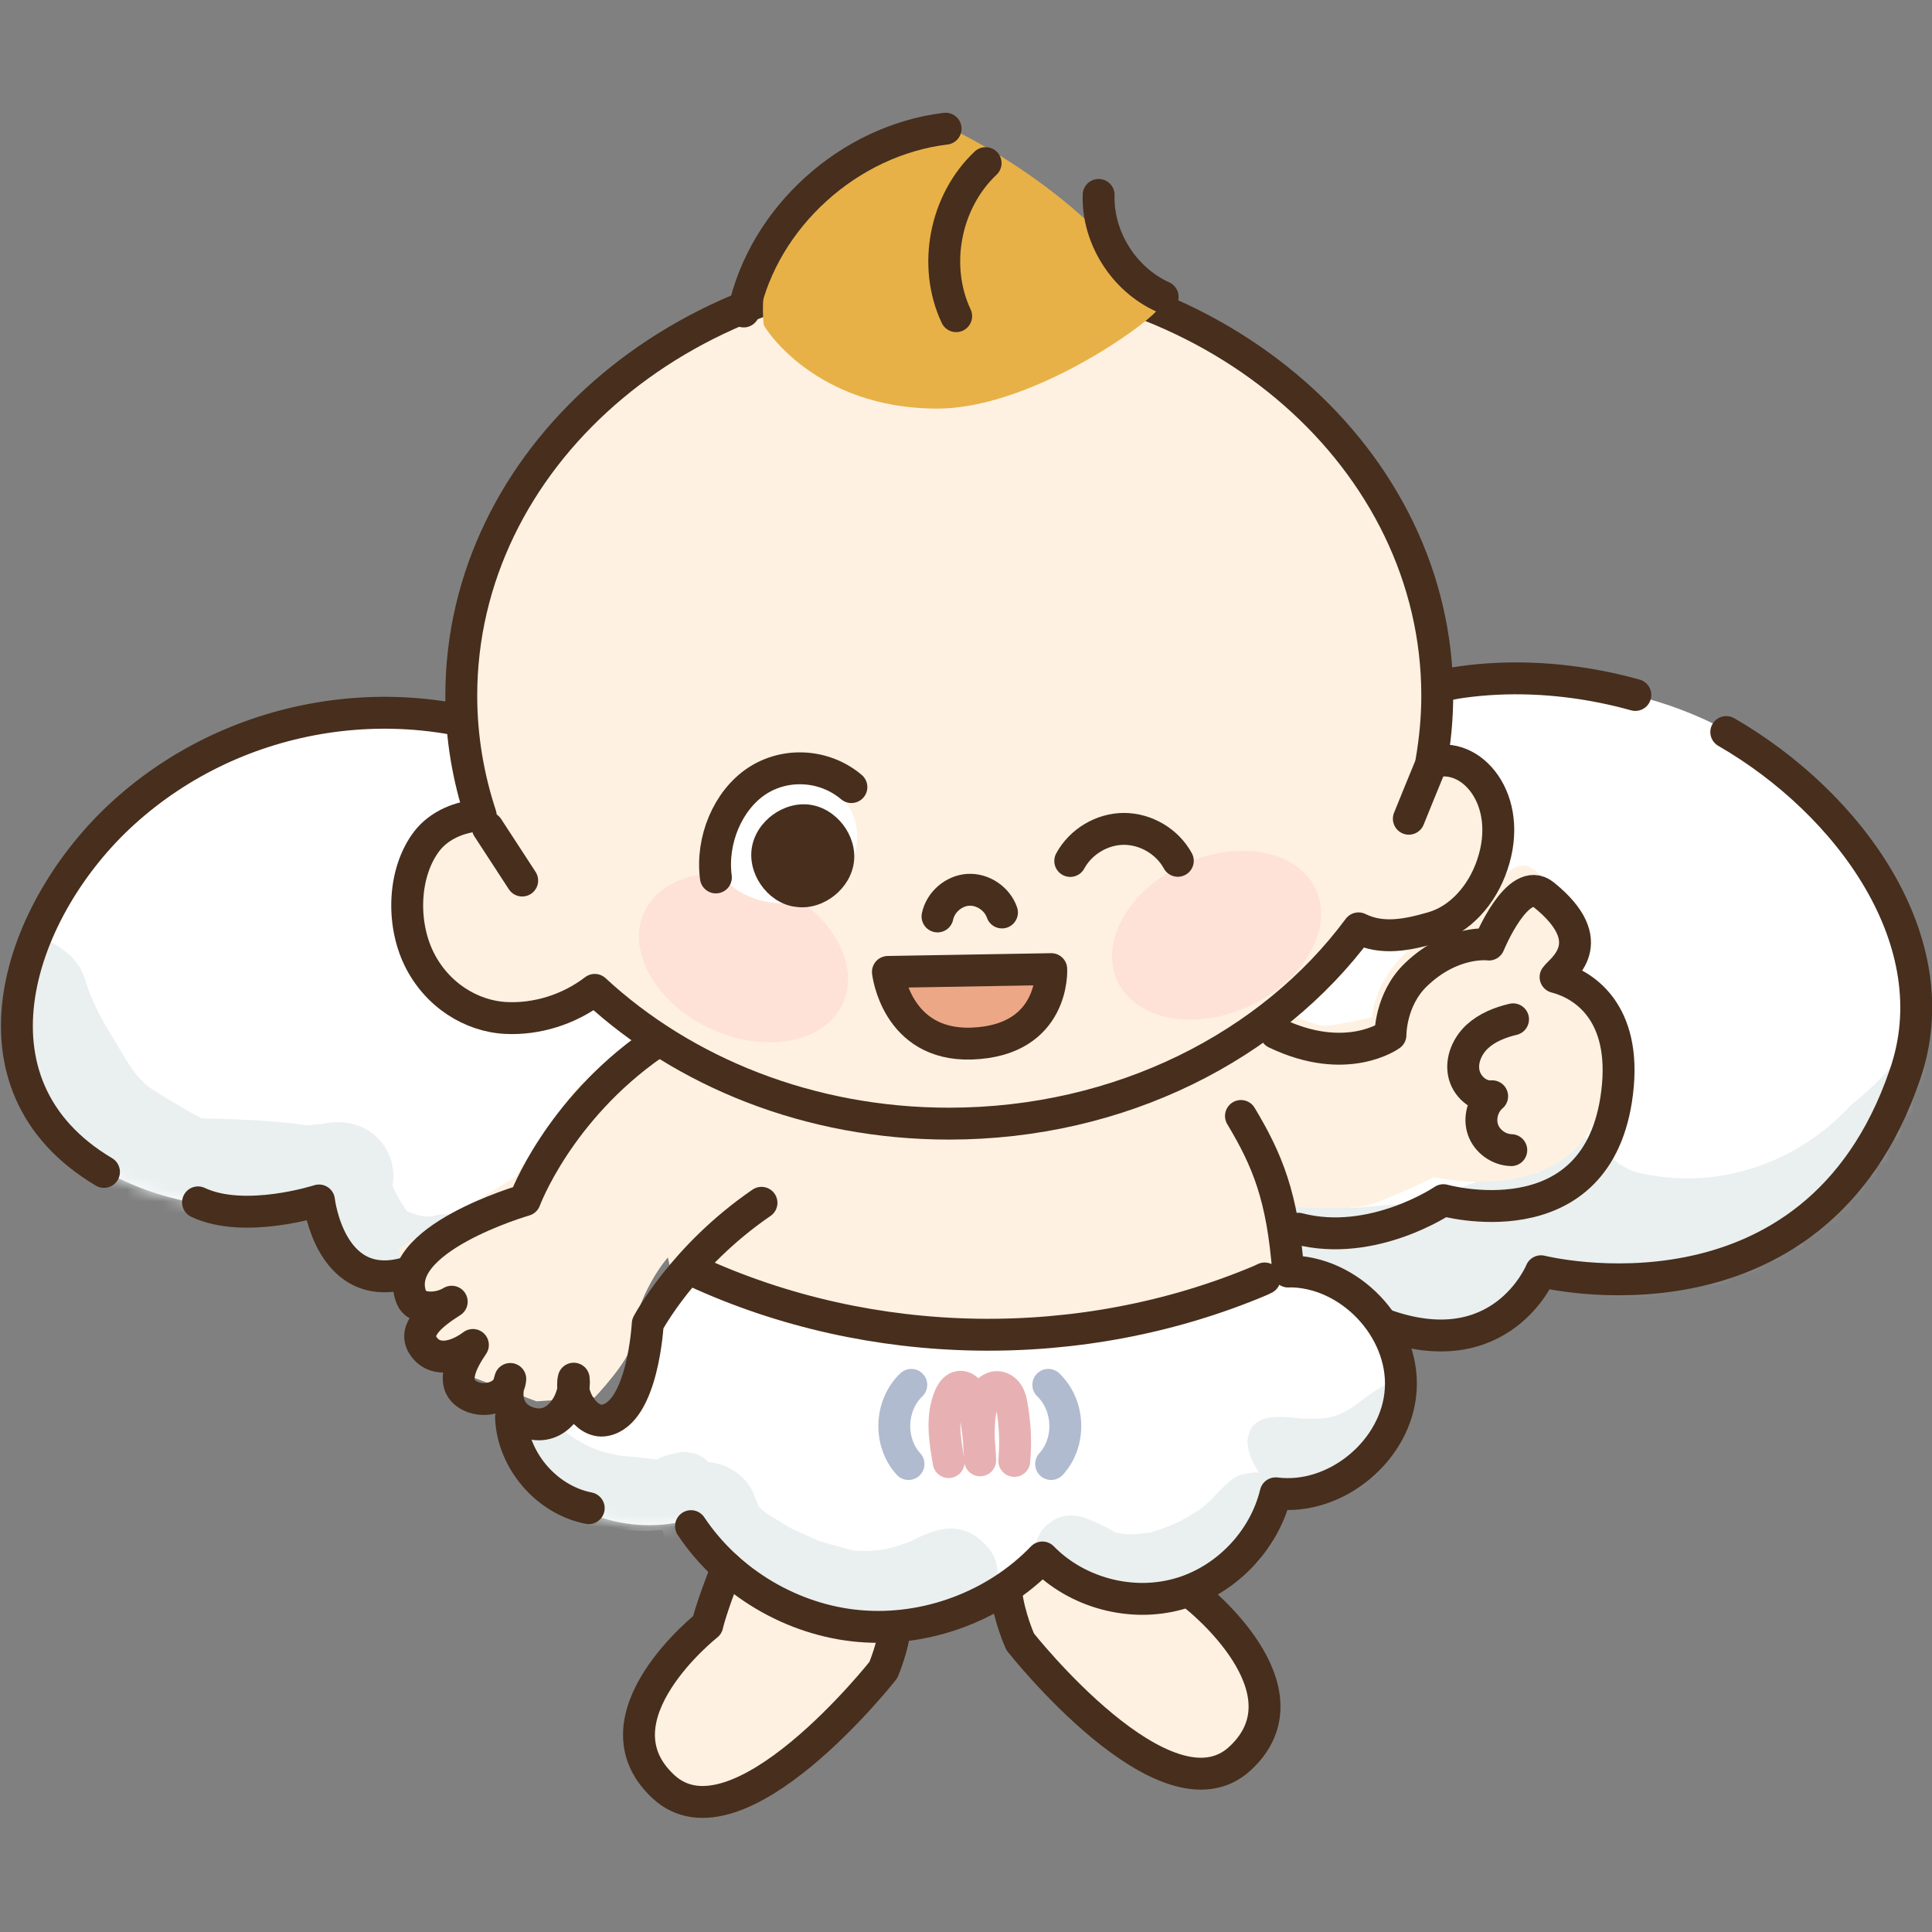 <svg width="160" height="160" viewBox="0 0 160 160" fill="none" xmlns="http://www.w3.org/2000/svg">
<rect x="0" y="0" width="160" height="160" fill="#808080" stroke="none"/>
<g clip-path="url(#clip0_4861_2027)">
<path d="M30.853 58.712C19.567 59.309 7.782 67.279 4.224 74.092C2.128 78.114 -1.955 88.838 5.906 95.09C15.083 102.391 26.417 99.417 26.417 99.417C26.417 99.417 25.941 103.89 30.402 105.474C36.154 107.521 64.026 100.428 64.026 100.428L66.915 71.581C66.915 71.593 42.796 58.078 30.853 58.712Z" fill="white"/>
<mask id="mask0_4861_2027" style="mask-type:luminance" maskUnits="userSpaceOnUse" x="1" y="58" width="66" height="48">
<path d="M30.853 58.712C19.567 59.309 7.782 67.279 4.224 74.092C2.128 78.114 -1.955 88.838 5.906 95.09C15.083 102.391 26.417 99.417 26.417 99.417C26.417 99.417 25.941 103.89 30.402 105.474C36.154 107.521 64.026 100.428 64.026 100.428L66.915 71.581C66.915 71.593 42.796 58.078 30.853 58.712Z" fill="white"/>
</mask>
<g mask="url(#mask0_4861_2027)">
<path d="M35.825 100.721C35.788 100.733 35.751 100.733 35.715 100.745C35.691 100.745 35.678 100.757 35.666 100.757C35.569 100.757 35.471 100.757 35.374 100.745C35.203 100.733 35.032 100.709 34.862 100.684C34.776 100.66 34.679 100.648 34.533 100.611C34.265 100.526 34.021 100.428 33.753 100.331C33.728 100.319 33.704 100.294 33.667 100.282C32.924 99.136 32.656 98.6 32.51 98.21C32.692 97.199 32.534 96.126 31.986 95.176C31.12 93.664 29.609 92.97 28.073 92.933C28.061 92.933 28.061 92.933 28.049 92.933C27.623 92.933 27.184 92.97 26.77 93.067C26.745 93.067 26.709 93.079 26.684 93.079C26.184 93.116 25.77 93.153 25.392 93.201C22.735 92.763 18.567 92.653 16.666 92.616C15.179 91.812 13.729 90.947 12.315 90.02C11.913 89.667 11.523 89.289 11.182 88.875C10.792 88.314 10.414 87.741 10.073 87.156C9.342 85.889 8.525 84.67 7.904 83.342C7.733 82.94 7.587 82.611 7.55 82.513C7.575 82.562 7.587 82.611 7.611 82.647C7.611 82.647 7.599 82.635 7.599 82.623C7.587 82.586 7.562 82.537 7.55 82.501C7.526 82.464 7.538 82.464 7.562 82.562C7.453 82.355 7.367 82.135 7.294 81.904C7.367 82.087 7.465 82.306 7.55 82.501C7.489 82.355 7.428 82.196 7.367 82.05C7.331 81.965 7.319 81.916 7.282 81.855C6.892 80.636 6.648 79.076 3.382 77.614C0.75 76.834 -2.26 78.552 -2.943 81.209C-3.175 81.806 -3.175 82.489 -3.077 83.147C-3.04 83.732 -3.004 84.305 -2.833 84.865C-2.809 84.963 -2.797 85.06 -2.772 85.17C-2.468 86.51 -1.87 87.754 -1.334 89.009C-1.322 89.033 -1.298 89.07 -1.286 89.094C-0.298 92.141 1.286 94.956 3.443 97.369C5.442 100.27 8.708 101.708 12.072 102.317C15.277 103.524 18.714 104.219 22.126 103.573C23.515 103.353 22.285 103.524 21.59 103.621C22.675 103.463 23.759 103.292 24.844 103.061C25.478 104.267 26.245 105.401 27.086 106.424C28.89 108.192 31.437 108.898 33.899 109.069C36.044 108.947 38.713 108.801 40.114 106.948C42.625 103.853 39.261 99.636 35.825 100.721Z" fill="#EAEFEF"/>
</g>
<path d="M129.289 56.701C140.575 57.298 149.922 63.355 156.223 72.666C160.306 78.686 159.879 88.473 155.394 95.395C145.511 110.666 127.62 105.279 127.62 105.279C127.62 105.279 125.67 110.3 119.844 110.605C111.521 111.031 96.116 98.43 96.116 98.43L93.228 69.583C93.228 69.583 117.346 56.067 129.289 56.701Z" fill="white"/>
<mask id="mask1_4861_2027" style="mask-type:luminance" maskUnits="userSpaceOnUse" x="93" y="56" width="67" height="55">
<path d="M129.29 56.701C140.576 57.298 149.923 63.355 156.224 72.666C160.307 78.686 159.88 88.473 155.395 95.395C145.512 110.666 127.621 105.279 127.621 105.279C127.621 105.279 125.671 110.3 119.845 110.605C111.522 111.031 96.117 98.43 96.117 98.43L93.228 69.583C93.228 69.583 117.347 56.067 129.29 56.701Z" fill="white"/>
</mask>
<g mask="url(#mask1_4861_2027)">
<path d="M161.818 89.959C161.745 89.825 161.647 89.704 161.55 89.57C161.062 88.68 160.282 87.936 159.344 87.51C158.844 87.217 158.284 87.022 157.711 86.937C156.517 88.619 155.018 90.154 153.299 91.507C148.924 96.321 142.099 98.734 135.494 97.065C135.116 96.967 134.799 96.809 134.519 96.626C134.104 96.443 133.812 96.187 133.556 95.895C133.434 95.858 133.3 95.834 133.178 95.785C131.996 95.371 131.326 94.505 131.07 93.555C129.973 93.555 128.9 94.188 128.51 95.237C127.791 95.517 127.328 96.358 127.499 97.113C126.902 97.162 126.292 97.272 125.695 97.43C125.61 97.442 125.537 97.479 125.451 97.491C124.671 97.406 123.879 97.491 123.099 97.723C122.283 97.832 121.527 98.088 120.832 98.515C120.845 98.503 120.869 98.478 120.881 98.466C120.723 98.588 120.552 98.673 120.369 98.759C119.37 99.1 118.358 99.404 117.31 99.612C117.188 99.624 117.067 99.648 116.932 99.66C114.154 99.843 112.886 99.977 111.899 100.038C111.229 99.746 110.498 99.624 109.754 99.685C109.681 99.636 109.62 99.6 109.547 99.551C109.547 99.563 109.535 99.575 109.535 99.575C107.609 98.576 105.306 98.405 103.551 99.965C100.529 102.013 100.882 107.009 103.99 108.813C104.221 108.996 104.453 109.166 104.684 109.349C107 110.897 109.705 111.202 112.411 111.092C114.751 111.604 117.14 111.543 119.455 111.031C119.857 110.982 120.26 110.921 120.65 110.836C120.845 110.763 121.04 110.666 121.235 110.58C122.965 110.154 124.623 109.435 126.061 108.423C126.28 108.338 126.499 108.252 126.707 108.155C126.829 108.106 126.95 108.057 127.072 108.009C127.401 107.948 127.718 107.862 128.023 107.741C129.753 108.472 131.618 108.911 133.495 109.069C136.395 109.398 139.333 108.667 142.184 108.155C144.89 107.412 147.73 106.875 150.191 105.474C150.301 105.413 150.399 105.34 150.496 105.279C151.812 106.254 153.653 106.522 155.359 105.486C157.114 104.389 157.796 102.342 158.662 100.562C159.051 99.624 159.502 98.722 159.978 97.82C161.684 95.371 163.415 92.86 161.818 89.959Z" fill="#EAEFEF"/>
</g>
<path d="M16.399 99.575C20.275 101.404 26.417 99.417 26.417 99.417C26.417 99.417 27.343 107.595 34.083 105.291" stroke="#472E1D" stroke-width="2.641" stroke-miterlimit="10" stroke-linecap="round" stroke-linejoin="round"/>
<path d="M45.258 61.99C33.68 56.567 19.653 58.736 10.22 67.316C1.591 75.152 -3.6 89.801 8.611 97.052" stroke="#472E1D" stroke-width="2.641" stroke-miterlimit="10" stroke-linecap="round" stroke-linejoin="round"/>
<path d="M142.963 60.625C153.164 66.511 161.61 78.053 157.734 89.058C150.203 110.995 127.62 105.279 127.62 105.279C127.62 105.279 124.366 113.322 114.445 109.63" stroke="#472E1D" stroke-width="2.641" stroke-miterlimit="10" stroke-linecap="round" stroke-linejoin="round"/>
<path d="M112.764 58.992C119.686 55.555 128.095 55.507 135.432 57.554" stroke="#472E1D" stroke-width="2.641" stroke-miterlimit="10" stroke-linecap="round" stroke-linejoin="round"/>
<path d="M55.727 83.647C55.727 83.647 65.927 93.104 82.173 90.935C95.555 89.143 103.927 82.757 103.927 82.757C103.927 82.757 108.558 84.878 109.521 84.939C110.569 85.012 113.653 84.219 113.653 84.219C113.653 84.219 113.677 81.331 116.724 78.601C119.368 76.225 122.245 76.31 122.245 76.31C122.245 76.31 124.645 70.521 126.827 71.886C129.971 73.848 128.935 79.32 128.935 79.32C128.935 79.32 132.604 81.234 133.018 84.829C134.895 101.306 118.747 97.491 118.747 97.491C118.747 97.491 115.81 98.954 113.64 99.71C111.715 100.38 105.463 99.856 105.463 99.856L105.865 103.39L99.625 127.789L101.063 133.931C101.063 133.931 107.023 139.647 103.562 144.656C98.211 152.407 84.464 135.979 84.464 135.979L83.294 131.811L73.618 133.724L72.326 140.5C72.326 140.5 67.024 145.107 64.16 146.898C62.21 148.117 56.909 150.981 53.947 146.898C50.328 141.889 58.542 134.577 58.542 134.577L60.541 128.557L55.312 104.133C55.312 104.133 52.668 107.083 52.266 111.36C52.144 112.677 49.255 115.723 49.255 115.723L44.429 116.053L38.75 113.908L34.192 109.508L33.034 103.378L42.65 97.491C42.65 97.491 46.367 91.629 47.939 89.948L55.727 83.647Z" fill="#FEF1E1"/>
<path d="M118.527 63.148C118.844 61.344 119.027 59.492 119.027 57.615C119.027 38.054 100.929 22.186 78.614 22.186C56.299 22.186 38.201 38.042 38.201 57.615C38.201 61.052 38.774 64.379 39.81 67.523C38.091 67.608 36.373 68.34 35.361 69.644C33.399 72.191 33.229 76.371 34.691 79.381C36.154 82.391 39.042 84.171 41.918 84.305C44.429 84.427 47.11 83.622 49.255 81.977C56.616 88.79 67.036 93.055 78.59 93.055C92.812 93.055 105.304 86.608 112.506 76.883C114.456 77.846 116.528 77.431 118.637 76.822C120.891 76.176 122.732 74.153 123.585 71.618C125.425 66.195 121.805 62.087 118.527 63.148Z" fill="#FEF1E1" stroke="#472E1D" stroke-width="2.641" stroke-miterlimit="10" stroke-linecap="round" stroke-linejoin="round"/>
<path d="M40.395 68.547C41.345 70.01 42.296 71.46 43.246 72.923L40.395 68.547Z" fill="#FEF1E1"/>
<path d="M40.395 68.547C41.345 70.01 42.296 71.46 43.246 72.923" stroke="#472E1D" stroke-width="2.641" stroke-miterlimit="10" stroke-linecap="round" stroke-linejoin="round"/>
<path d="M118.38 63.623C117.807 65.013 117.234 66.414 116.674 67.804L118.38 63.623Z" fill="#FEF1E1"/>
<path d="M118.38 63.623C117.807 65.013 117.234 66.414 116.674 67.804" stroke="#472E1D" stroke-width="2.641" stroke-miterlimit="10" stroke-linecap="round" stroke-linejoin="round"/>
<path d="M103.458 83.327C108 81.234 110.469 76.906 108.973 73.66C107.478 70.415 102.583 69.48 98.041 71.573C93.499 73.666 91.03 77.994 92.526 81.24C94.021 84.486 98.916 85.42 103.458 83.327Z" fill="#FEE2D8"/>
<path d="M69.796 83.118C71.291 79.872 68.822 75.544 64.28 73.451C59.738 71.358 54.844 72.293 53.348 75.539C51.852 78.785 54.322 83.113 58.864 85.206C63.405 87.299 68.3 86.364 69.796 83.118Z" fill="#FEE2D8"/>
<path d="M73.533 80.49L87.317 80.308C87.317 80.308 87.195 85.963 81.552 86.426C73.497 87.096 73.533 80.49 73.533 80.49Z" fill="#EBA786"/>
<path d="M64.773 74.799C68.204 74.799 70.986 72.343 70.986 69.314C70.986 66.285 68.204 63.83 64.773 63.83C61.341 63.83 58.56 66.285 58.56 69.314C58.56 72.343 61.341 74.799 64.773 74.799Z" fill="white"/>
<path d="M70.51 65.183C68.292 63.306 65.05 63.111 62.661 64.696C60.273 66.292 58.883 69.583 59.286 72.666" stroke="#472E1D" stroke-width="2.641" stroke-miterlimit="10" stroke-linecap="round" stroke-linejoin="round"/>
<path d="M66.076 75.122C68.258 75.336 70.454 73.572 70.719 71.382C70.985 69.192 69.279 66.96 67.097 66.647C64.915 66.334 62.649 67.984 62.271 70.159C61.893 72.335 63.502 74.653 65.656 75.066" fill="#472E1D"/>
<path d="M88.633 71.301C89.498 69.705 91.265 68.644 93.081 68.644C94.897 68.644 96.676 69.693 97.542 71.289" stroke="#472E1D" stroke-width="2.641" stroke-miterlimit="10" stroke-linecap="round" stroke-linejoin="round"/>
<path d="M77.641 75.896C77.884 74.714 78.981 73.763 80.188 73.69C81.394 73.617 82.589 74.433 82.979 75.567" stroke="#472E1D" stroke-width="2.641" stroke-miterlimit="10" stroke-linecap="round" stroke-linejoin="round"/>
<path d="M73.533 80.49L87.061 80.259C87.061 80.259 87.39 86.194 80.443 86.425C74.204 86.621 73.533 80.49 73.533 80.49Z" stroke="#472E1D" stroke-width="2.641" stroke-miterlimit="10" stroke-linecap="round" stroke-linejoin="round"/>
<path d="M78.529 10.548C78.529 10.548 62.015 14.57 63.246 26.891C63.271 27.098 67.487 33.838 77.615 33.838C85.853 33.838 96.225 25.965 95.932 25.465C90.302 15.837 78.529 10.548 78.529 10.548Z" fill="#E7B147"/>
<path d="M78.31 10.658C70.303 11.62 63.258 17.994 61.589 25.794" stroke="#472E1D" stroke-width="2.641" stroke-miterlimit="10" stroke-linecap="round" stroke-linejoin="round"/>
<path d="M81.624 13.509C78.26 16.678 77.224 22.016 79.186 26.184" stroke="#472E1D" stroke-width="2.641" stroke-miterlimit="10" stroke-linecap="round" stroke-linejoin="round"/>
<path d="M90.984 16.142C90.875 19.651 93.056 23.125 96.286 24.587" stroke="#472E1D" stroke-width="2.641" stroke-miterlimit="10" stroke-linecap="round" stroke-linejoin="round"/>
<path d="M57.457 105.242C57.457 105.242 72.996 111.263 82.404 110.934C91.41 110.617 106.401 105.242 106.401 105.242C106.401 105.242 117.723 107.57 115.809 116.308C113.689 125.985 105.17 122.999 105.17 122.999C105.17 122.999 106.084 130.982 97.54 132.005C89.46 132.968 86.194 128.422 86.194 128.422C86.194 128.422 80.222 136.039 70.497 134.577C62.027 133.297 57.042 125.851 57.042 125.851C57.042 125.851 50.266 128.215 44.234 122.182C41.613 119.562 42.296 117.393 42.296 117.393C42.296 117.393 44.514 118.136 45.245 117.966C46.025 117.783 47.792 116.052 47.792 116.052C47.792 116.052 49.352 118.148 50.145 117.966C51.205 117.722 51.912 116.003 52.984 113.664C53.801 111.884 53.642 109.642 53.642 109.642L57.457 105.242Z" fill="white"/>
<mask id="mask2_4861_2027" style="mask-type:luminance" maskUnits="userSpaceOnUse" x="42" y="105" width="75" height="30">
<path d="M57.457 105.243C57.457 105.243 72.996 111.263 82.404 110.934C91.41 110.617 106.401 105.243 106.401 105.243C106.401 105.243 117.723 107.57 115.809 116.309C113.689 125.985 105.17 122.999 105.17 122.999C105.17 122.999 106.084 130.982 97.54 132.006C89.46 132.969 86.194 128.423 86.194 128.423C86.194 128.423 80.222 136.04 70.497 134.577C62.027 133.298 57.042 125.851 57.042 125.851C57.042 125.851 50.266 128.216 44.234 122.183C41.613 119.563 42.296 117.393 42.296 117.393C42.296 117.393 44.514 118.137 45.245 117.966C46.025 117.783 47.792 116.053 47.792 116.053C47.792 116.053 49.352 118.149 50.145 117.966C51.205 117.722 51.912 116.004 52.984 113.664C53.801 111.885 53.642 109.642 53.642 109.642L57.457 105.243Z" fill="white"/>
</mask>
<g mask="url(#mask2_4861_2027)">
<path d="M81.795 128.131C78.992 124.889 75.811 127.741 74.885 127.826C74.458 128.045 73.495 128.253 73.081 128.338C72.715 128.374 72.35 128.411 71.996 128.448C70.217 128.435 71.192 128.509 68.365 127.789C68.121 127.716 67.914 127.643 67.755 127.594C67.024 127.265 66.293 126.924 65.549 126.595C63.733 125.474 63.551 125.462 62.844 124.779C62.746 124.523 62.636 124.267 62.527 124.011C61.978 122.317 60.321 121.208 58.651 121.087C58.261 120.648 57.725 120.343 57.055 120.294C56.653 120.185 56.263 120.258 55.885 120.38C55.397 120.453 54.922 120.575 54.495 120.818C54.471 120.831 54.447 120.855 54.434 120.867C54.069 120.843 53.362 120.721 51.302 120.55C50.937 120.465 49.596 120.185 49.182 119.953C48.426 119.722 46.927 118.722 46.086 118.04C45.672 117.516 45.099 116.992 44.088 116.504C42.186 115.907 40.041 117.735 40.444 119.709C40.553 120.514 40.968 121.16 41.504 121.745C43.442 124.243 46.123 126.266 49.389 126.4C49.511 126.412 49.657 126.388 49.803 126.388C50.193 126.461 50.583 126.51 50.973 126.546C52.119 126.778 53.301 126.839 54.459 126.729C54.593 126.729 54.727 126.729 54.861 126.717C55.044 127.326 55.288 127.911 55.544 128.448C55.995 129.154 56.372 129.715 56.726 130.203C59.37 134.407 64.014 137.564 69.035 137.673C69.998 137.771 71.168 137.576 72.362 137.235C72.459 137.222 72.569 137.235 72.667 137.222C76.469 136.308 76.262 136.077 78.663 134.992C79.333 134.919 79.967 134.614 80.442 134.151C82.429 132.859 83.465 130.068 81.795 128.131Z" fill="#EAEFEF"/>
</g>
<mask id="mask3_4861_2027" style="mask-type:luminance" maskUnits="userSpaceOnUse" x="42" y="105" width="75" height="30">
<path d="M57.457 105.243C57.457 105.243 72.996 111.263 82.404 110.934C91.41 110.617 106.401 105.243 106.401 105.243C106.401 105.243 117.723 107.57 115.809 116.309C113.689 125.985 105.17 122.999 105.17 122.999C105.17 122.999 106.084 130.982 97.54 132.006C89.46 132.969 86.194 128.423 86.194 128.423C86.194 128.423 80.222 136.04 70.497 134.577C62.027 133.298 57.042 125.851 57.042 125.851C57.042 125.851 50.266 128.216 44.234 122.183C41.613 119.563 42.296 117.393 42.296 117.393C42.296 117.393 44.514 118.137 45.245 117.966C46.025 117.783 47.792 116.053 47.792 116.053C47.792 116.053 49.352 118.149 50.145 117.966C51.205 117.722 51.912 116.004 52.984 113.664C53.801 111.885 53.642 109.642 53.642 109.642L57.457 105.243Z" fill="white"/>
</mask>
<g mask="url(#mask3_4861_2027)">
<path d="M115.869 114.407C114.76 114.395 113.651 115.358 112.53 116.162C112.42 116.223 112.323 116.296 112.225 116.382C112.018 116.528 111.811 116.662 111.604 116.784C110.312 117.503 109.703 117.515 107.789 117.479C105.937 117.284 103.402 116.918 103.304 119.514C103.402 120.391 103.78 121.232 104.292 121.988C104.145 121.963 103.999 121.927 103.841 121.939C102.232 122.134 102.086 122.341 100.294 124.206C100.026 124.474 99.734 124.718 99.441 124.961C99.417 124.986 99.392 124.998 99.344 125.022C98.71 125.412 98.198 125.717 97.771 125.961C97.089 126.29 96.358 126.57 95.505 126.851C95.431 126.875 95.358 126.899 95.285 126.924C94.907 126.972 94.493 127.009 93.957 127.058C93.226 127.082 92.884 127.033 92.373 126.899C91.617 126.448 90.325 125.888 90.118 125.815C89.082 125.351 87.778 125.376 86.9 126.144C85.45 127.131 85.328 129.471 86.596 130.665C87.449 131.482 88.521 131.981 89.618 132.408C90.191 132.725 90.91 133.103 91.97 133.566C95.054 134.333 98.259 133.249 100.916 131.53C101.099 131.421 101.294 131.323 101.476 131.201C101.501 131.189 101.513 131.189 101.537 131.177C103.719 130.214 105.51 128.289 105.912 126.704C106.132 126.448 106.327 126.168 106.449 125.851C106.729 125.291 106.741 124.693 106.607 124.133C108.204 124.937 110.239 125.035 111.823 124.267C113.627 123.072 115.821 120.586 114.687 118.319C114.651 118.246 114.602 118.198 114.553 118.137C114.858 117.832 115.163 117.527 115.467 117.223C115.735 117.028 115.991 116.796 116.223 116.54C117.198 116.114 116.966 114.493 115.869 114.407Z" fill="#EAEFEF"/>
</g>
<path d="M86.816 114.688C88.596 116.394 88.705 119.428 87.048 121.244" stroke="#B0BBCF" stroke-width="2.641" stroke-miterlimit="10" stroke-linecap="round" stroke-linejoin="round"/>
<path d="M75.47 114.688C73.691 116.394 73.581 119.428 75.239 121.244" stroke="#B0BBCF" stroke-width="2.641" stroke-miterlimit="10" stroke-linecap="round" stroke-linejoin="round"/>
<path d="M78.565 121.086C78.248 119.27 77.931 117.344 78.663 115.638C78.821 115.272 79.089 114.882 79.492 114.846C79.784 114.822 80.064 115.004 80.235 115.236C80.406 115.467 80.466 115.748 80.54 116.028C80.917 117.649 81.125 119.294 81.173 120.94C81.051 119.355 80.93 117.722 81.344 116.187C81.429 115.882 81.539 115.565 81.734 115.309C81.929 115.053 82.246 114.858 82.587 114.87C82.953 114.882 83.282 115.114 83.465 115.419C83.659 115.711 83.733 116.065 83.793 116.406C84.062 117.905 84.135 119.441 84.001 120.952C84.001 120.964 84.001 120.976 84.001 120.988" stroke="#E7B1B3" stroke-width="2.641" stroke-miterlimit="10" stroke-linecap="round" stroke-linejoin="round"/>
<path d="M122.806 79.15L128.729 81.173C128.729 81.173 132.202 75.92 127.632 73.775C125.987 73.02 122.806 79.15 122.806 79.15Z" fill="#FEF1E1"/>
<path d="M54.082 86.474C46.197 91.97 43.467 99.392 43.467 99.392C43.467 99.392 32.145 102.658 34.083 107.484C34.46 108.435 36.203 108.532 37.41 107.801C35.813 108.813 34.192 110.08 35.021 111.409C35.85 112.737 37.544 112.591 39.164 111.384C38.141 112.883 37.373 114.541 38.665 115.443C39.957 116.344 42.138 115.723 42.26 114.2C41.602 116.137 42.443 117.478 43.942 117.868C46.404 118.502 47.708 115.65 47.513 114.175C47.159 115.625 48.536 117.904 50.084 117.624C53.253 117.064 53.643 109.629 53.643 109.629C53.643 109.629 56.568 104.06 63.064 99.611" stroke="#472E1D" stroke-width="2.641" stroke-miterlimit="10" stroke-linecap="round" stroke-linejoin="round"/>
<path d="M105.646 85.548C111.52 88.375 115.152 85.718 115.152 85.718C115.152 85.718 115.115 82.793 117.248 80.734C120.282 77.809 123.305 78.223 123.305 78.223C123.305 78.223 125.693 72.361 127.851 74.104C132.774 78.077 129.228 80.32 128.826 80.917C131.495 81.611 134.931 84.219 133.835 91.117C131.958 102.89 119.539 99.392 119.539 99.392C119.539 99.392 113.677 103.365 107.522 101.757" stroke="#472E1D" stroke-width="2.641" stroke-miterlimit="10" stroke-linecap="round" stroke-linejoin="round"/>
<path d="M102.77 92.421C104.963 96.078 106.206 99.088 106.682 105.291" stroke="#472E1D" stroke-width="2.641" stroke-miterlimit="10" stroke-linecap="round" stroke-linejoin="round"/>
<path d="M57.567 105.292C72.168 112.019 89.595 112.287 104.403 106.035C104.513 105.986 104.622 105.925 104.732 105.876" stroke="#472E1D" stroke-width="2.641" stroke-miterlimit="10" stroke-linecap="round" stroke-linejoin="round"/>
<path d="M106.681 105.292C111.727 105.231 116.297 109.996 116.005 115.041C115.724 120.075 110.642 124.304 105.645 123.67C104.695 127.619 101.477 130.946 97.553 132.018C93.629 133.103 89.168 131.896 86.329 128.984C82.465 133.005 76.725 135.15 71.156 134.663C65.586 134.175 60.321 131.031 57.226 126.388" stroke="#472E1D" stroke-width="2.641" stroke-miterlimit="10" stroke-linecap="round" stroke-linejoin="round"/>
<path d="M48.756 124.9C45.258 124.218 42.455 120.94 42.321 117.393" stroke="#472E1D" stroke-width="2.641" stroke-miterlimit="10" stroke-linecap="round" stroke-linejoin="round"/>
<path d="M60.211 129.836C58.858 133.236 58.578 134.577 58.578 134.577C58.578 134.577 48.828 142.255 54.922 147.946C61.052 153.686 73.154 138.306 73.154 138.306C73.154 138.306 74.019 136.234 74.055 134.918" stroke="#472E1D" stroke-width="2.641" stroke-miterlimit="10" stroke-linecap="round" stroke-linejoin="round"/>
<path d="M99.064 132.237C99.064 132.237 108.814 139.915 102.72 145.606C96.59 151.347 84.488 135.966 84.488 135.966C84.488 135.966 83.562 133.931 83.318 131.798" stroke="#472E1D" stroke-width="2.641" stroke-miterlimit="10" stroke-linecap="round" stroke-linejoin="round"/>
<path d="M125.304 84.415C124.22 84.671 123.147 85.097 122.331 85.853C121.514 86.62 121.014 87.766 121.222 88.851C121.429 89.948 122.465 90.886 123.574 90.788C122.794 91.447 122.477 92.604 122.818 93.567C123.159 94.53 124.134 95.225 125.158 95.249" stroke="#472E1D" stroke-width="2.641" stroke-miterlimit="10" stroke-linecap="round" stroke-linejoin="round"/>
</g>
<defs>
<clipPath id="clip0_4861_2027">
<rect width="160" height="160" fill="white"/>
</clipPath>
</defs>
</svg>
